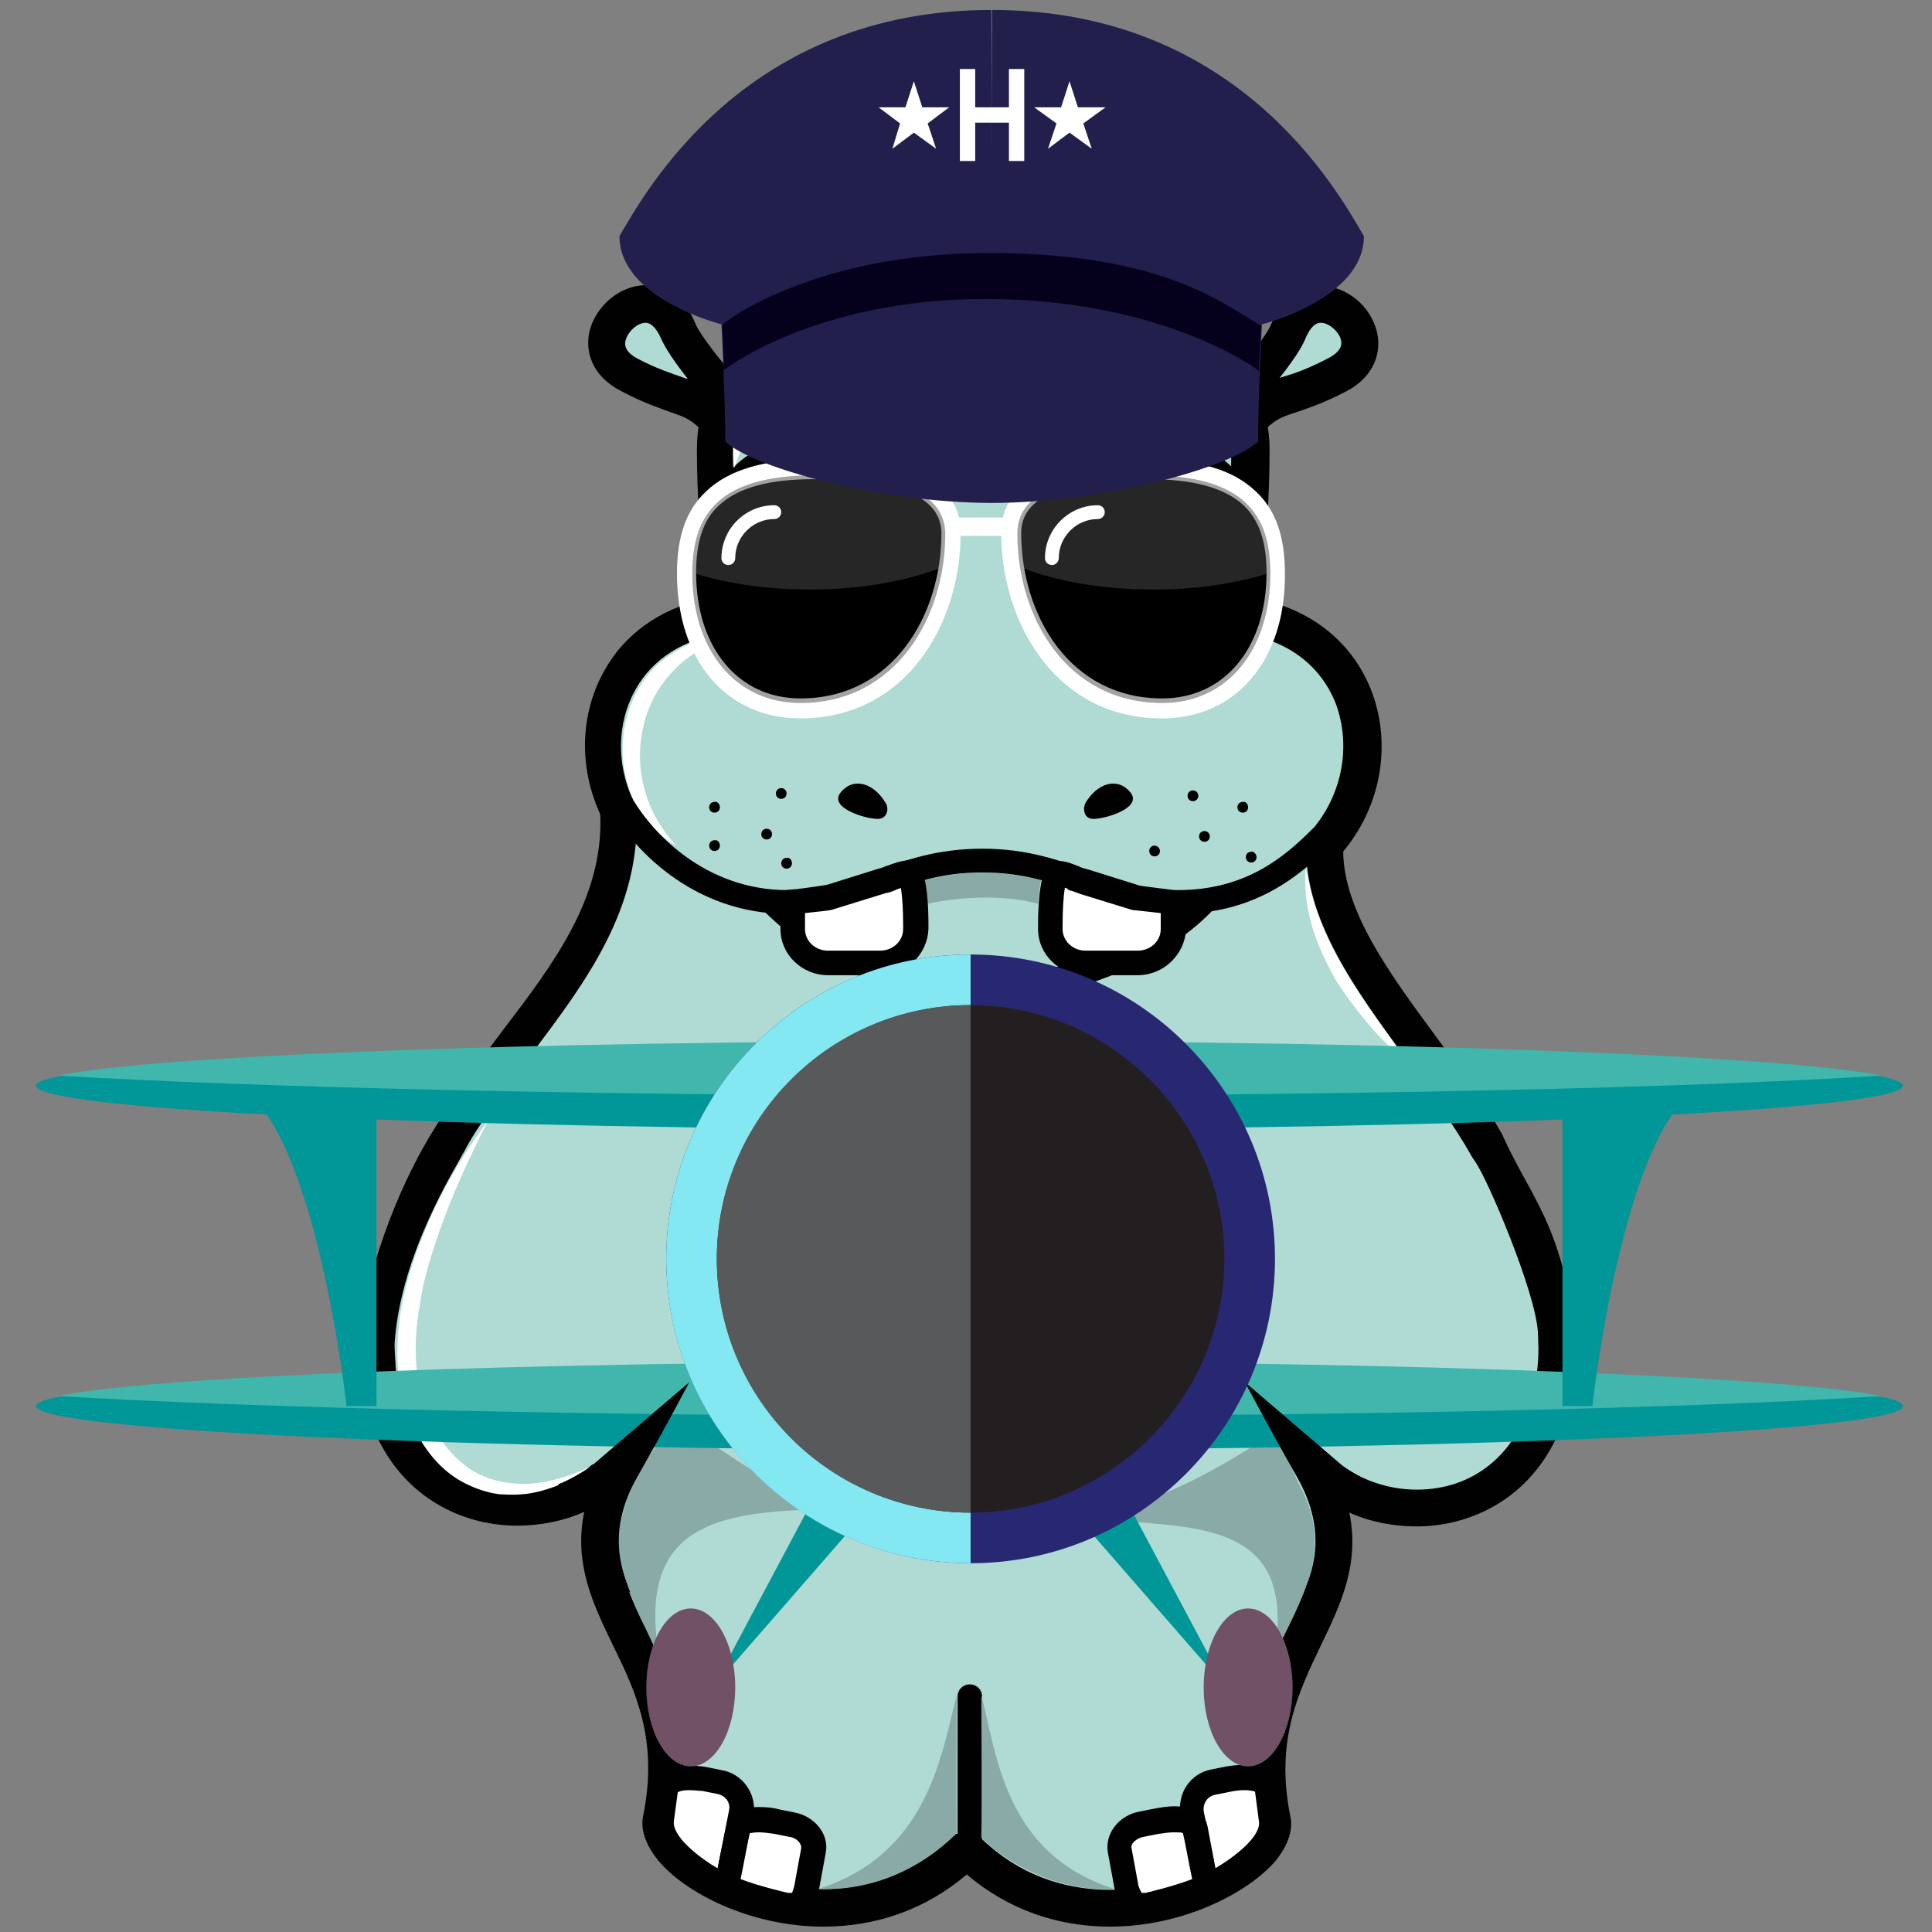 <?xml version="1.0" encoding="UTF-8" standalone="no"?>
<svg
   xmlns:dc="http://purl.org/dc/elements/1.1/"
   xmlns:cc="http://creativecommons.org/ns#"
   xmlns:rdf="http://www.w3.org/1999/02/22-rdf-syntax-ns#"
   xmlns:svg="http://www.w3.org/2000/svg"
   xmlns="http://www.w3.org/2000/svg"
   xmlns:sodipodi="http://sodipodi.sourceforge.net/DTD/sodipodi-0.dtd"
   xmlns:inkscape="http://www.inkscape.org/namespaces/inkscape"
   inkscape:version="1.0.1 (3bc2e813f5, 2020-09-07)"
   height="252"
   width="252"
   sodipodi:docname="copilote.svg"
   xml:space="preserve"
   viewBox="0 0 252 252"
   y="0px"
   x="0px"
   id="Calque_1"
   version="1.1"><rect x="0" y="0" width="252" height="252" fill="#808080" stroke="none"/><defs
   id="defs851" /><sodipodi:namedview
   inkscape:current-layer="g844"
   inkscape:window-maximized="1"
   inkscape:window-y="34"
   inkscape:window-x="1992"
   inkscape:cy="125.99925"
   inkscape:cx="97.748382"
   inkscape:zoom="1.9658827"
   showgrid="false"
   id="namedview849"
   inkscape:window-height="1018"
   inkscape:window-width="1848"
   inkscape:pageshadow="2"
   inkscape:pageopacity="0"
   guidetolerance="10"
   gridtolerance="10"
   objecttolerance="10"
   borderopacity="1"
   bordercolor="#666666"
   pagecolor="#ffffff"
   inkscape:document-rotation="0" />
<style
   id="style546"
   type="text/css">
	.st0{fill:#B0DBD5;}
	.st1{fill:#8AAAA8;}
	.st2{fill:#FFFFFF;}
	.st3{fill:#010101;}
	.st4{fill:#019698;}
	.st5{fill:#705165;}
	.st6{fill:#40B6AD;}
	.st7{fill:#262626;}
	.st8{fill:#A3A3A3;}
	.st9{fill:#221F4D;}
	.st10{fill:#05011D;}
	.st11{fill-rule:evenodd;clip-rule:evenodd;fill:#282772;}
	.st12{fill-rule:evenodd;clip-rule:evenodd;fill:#83E8F2;}
	.st13{fill-rule:evenodd;clip-rule:evenodd;fill:#231F20;}
	.st14{fill-rule:evenodd;clip-rule:evenodd;fill:#58595B;}
	.st15{fill-rule:evenodd;clip-rule:evenodd;fill:#FCD015;}
	.st16{fill-rule:evenodd;clip-rule:evenodd;fill:#FAE37B;}
	.st17{fill-rule:evenodd;clip-rule:evenodd;fill:#C9A816;}
</style>

<g
   id="g846"
   transform="translate(0,-4)">
	<g
   id="g692">
		<g
   id="g570">
			<path
   id="path568"
   d="m 173.4,113.3 c 8.3,-10.3 4.4,-26.9 -11.4,-29.1 -0.6,-2.2 1,-9.7 1,-21.5 0,-13.3 -14.3,-17.5 -21.9,-14.3 -4,1.7 -10.6,1.8 -10.6,1.8 -2.4,0.2 -11.2,-0.1 -15.3,-1.8 -7.6,-3.2 -21.9,1 -21.9,14.3 0,11.9 1.6,19.3 1,21.5 -13.8,1.9 -18.5,14.9 -13.8,25 0,0 0,0.2 0.2,0.5 1,17.3 -13.9,28.5 -22.1,43.2 -2.1,3.5 -8,15.9 -9.4,25.6 -0.1,0.7 0.1,3.7 0.1,3.9 0.1,1.5 0.4,3 0.8,4.5 4.6,16.4 22.8,17.2 31.4,7.8 -10.7,18.5 9.4,23.9 4.8,46.7 -1.3,6.7 23.1,19.8 39.4,4.3 h 0.7 c 16.4,15.6 40.8,2.4 39.4,-4.3 -4.6,-22.8 15.6,-28.2 4.8,-46.7 8.6,9.4 26.8,8.6 31.4,-7.8 0.8,-2.8 1.1,-5.8 0.9,-8.7 -1.5,-9.1 -5.6,-18.4 -8.9,-24.5 -7.5,-13.5 -21.9,-26.5 -21.4,-39.5 0.5,-0.6 0.8,-0.9 0.8,-0.9 z"
   class="st0" />
		</g>
		<path
   id="path572"
   d="m 139.5,201.9 c 15.6,1.5 29.9,-0.6 26.7,18.2 3.1,-7.1 8.2,-13.5 3.2,-22.6 -1.6,-3.4 -3,-6.9 -3,-6.9 0,0 -14.8,10.9 -26.9,11.3 z"
   class="st1" />
		<path
   id="path574"
   d="m 111.1,200.8 c -15.7,0.2 -28.4,0.6 -25.1,19.4 -0.2,-0.7 -4.3,-8 -5.1,-12.9 -0.6,-3.3 0.4,-7.3 2.2,-10.6 2.2,-3.9 3.5,-6.4 6,-6 4.6,0.8 11.4,8.9 22,10.1 z"
   class="st1" />
		<path
   id="path576"
   d="m 170.3,117.2 c 0.5,2.4 1.1,4.8 2,7 0.9,2.2 1.9,4.4 3.2,6.5 1.2,2.1 2.6,4.1 4,6.1 l 4.3,6 c -1.9,-1.6 -3.7,-3.3 -5.3,-5.2 -1.6,-1.9 -3.1,-3.9 -4.4,-6 -1.2,-2.2 -2.3,-4.5 -3,-6.9 -0.7,-2.5 -1,-5 -0.8,-7.5 z"
   class="st2" />
		<path
   id="path578"
   d="m 128.2,133.2 c 4.4,0 19.9,-3.3 27.4,-10 3.2,-2.2 6.2,-2.7 11.3,-5.1 5.1,-2.4 9.7,-7.4 10.5,-12.8 0.8,-5.3 -1.7,-16.8 -10.5,-19.9 -2.1,-0.9 -4.5,-2.3 -4.5,-2.3 0,0 1.6,-4.3 1.5,-6.7 -0.1,-2.4 -0.2,-17.6 -0.2,-17.6 0,0 -69.6,-1.1 -69.9,0 -0.3,1.1 -1,11.9 -1,11.9 l -0.3,6 c 0,0 1.2,4.8 2.5,7.2 -5.3,1.5 -10.1,2.7 -10.1,2.7 l -4.8,6 c 0,0 -0.8,3.4 -1.2,5.8 -0.4,2.4 0,6.2 0,7.8 0,1.6 5.3,6.3 5.1,7.3 -0.3,1.1 4.6,3.7 5.9,4.3 1.3,0.6 12.2,4 12.2,4 l 1.6,4.4 c 0,0 1.3,3.5 2.3,3.6 1,0.1 9.1,-0.4 9.1,-0.4 l 4.6,2.4 z"
   class="st0" />
		<path
   id="path580"
   d="m 144.8,255.3 c -7,0 -13.4,-2.3 -18.7,-6.8 -5.3,4.5 -11.7,6.8 -18.7,6.8 -9.5,0 -18.1,-4.4 -21.6,-8.7 -2,-2.5 -2.2,-4.5 -1.9,-5.8 2,-9.9 -1,-16.2 -4,-22.3 -2.5,-5.2 -5.1,-10.5 -3.7,-17.3 -2.7,1.2 -5.7,1.8 -8.8,1.8 -7.4,0 -16.5,-4.1 -19.7,-15.6 -0.4,-1.5 -0.7,-3.1 -0.9,-4.9 0,0 -0.1,-2.3 -0.1,-3.7 1.5,-10.8 5.9,-21.2 10.1,-27.8 2.6,-4.4 5.7,-8.5 8.7,-12.5 6.8,-8.9 13.2,-17.4 12.8,-28.2 0,-0.1 -0.1,-0.2 -0.1,-0.3 -2.7,-6 -2.5,-12.8 0.5,-18.3 2.7,-5 7.4,-8.3 13.3,-9.6 0,-1.1 -0.2,-2.6 -0.3,-4.1 -0.3,-3.8 -0.8,-8.9 -0.8,-15.4 0,-11.5 9.7,-17.7 18.8,-17.7 2.3,0 4.6,0.4 6.5,1.2 2.6,1.1 8.4,1.7 12.6,1.7 0.9,0 1.4,0 1.6,0 h 0.2 c 0.1,0 6.1,-0.1 9.7,-1.6 1.9,-0.8 4.1,-1.2 6.5,-1.2 9.1,0 18.8,6.2 18.8,17.7 0,6.5 -0.5,11.6 -0.8,15.4 -0.1,1.5 -0.3,3 -0.3,4.1 6.8,1.5 11.9,5.7 14.3,11.7 2.7,6.8 1.5,14.8 -3.3,20.8 -0.1,0.1 -0.2,0.2 -0.3,0.4 0.1,7.7 5.9,15.7 12.1,24.1 3,4.1 6.2,8.4 8.6,12.7 3.7,8.3 7.9,11.7 9.6,26.6 0.1,3 -0.2,6.1 -1,9 -3.2,11.5 -12.3,15.6 -19.7,15.6 0,0 0,0 0,0 -3.1,0 -6.1,-0.6 -8.8,-1.8 1.4,6.8 -1.2,12.1 -3.7,17.3 -2.9,6.1 -6,12.3 -4,22.3 0.3,1.3 0.1,3.3 -1.9,5.8 -3.6,4.2 -12.1,8.6 -21.6,8.6 z m -20.1,-12.1 h 2.7 l 0.7,0.7 c 5.8,5.5 12.2,6.6 16.7,6.6 7.9,0 15.1,-3.5 17.8,-6.9 0.8,-1 0.9,-1.6 0.9,-1.8 -2.3,-11.5 1.2,-18.8 4.4,-25.3 1.1,-2.2 2,-4.2 2.7,-6.2 5.9,-2.4 3.2,-16 3.9,-15.5 2.9,2.2 6.5,3.5 10.3,3.5 0,0 0,0 0,0 7.3,0 12.9,-4.5 15,-12 0.7,-2.5 1,-5.2 0.8,-7.9 0,0 0.2,4.8 0,-0.6 -0.3,-5.3 -6.6,-20.1 -8.2,-22.3 -0.2,-0.3 -0.4,-0.6 -0.4,-0.6 -2.4,-4.3 -5.6,-8.6 -8.6,-12.8 -6.6,-9 -13.4,-18.3 -13,-28 v -0.9 l 0.6,-0.7 c 0.3,-0.3 0.4,-0.5 0.4,-0.5 l 0.1,-0.2 c 3.7,-4.6 4.7,-10.8 2.7,-16.1 -2,-5 -6.4,-8.3 -12.5,-9.1 l -1.6,-0.2 -0.4,-1.5 c -0.4,-1.4 -0.2,-3.5 0.1,-7.2 0.3,-3.7 0.8,-8.7 0.8,-14.9 0,-9.5 -8.4,-12.9 -14,-12.9 -1.7,0 -3.3,0.3 -4.6,0.8 -4.2,1.8 -10.5,2 -11.4,2 -0.5,0 -1.1,0.1 -1.9,0.1 -3.6,0 -10.6,-0.4 -14.5,-2.1 -1.3,-0.5 -2.9,-0.8 -4.6,-0.8 -5.6,0 -14,3.4 -14,12.9 0,6.3 0.5,11.3 0.8,14.9 0.3,3.7 0.5,5.8 0.1,7.2 l -0.4,1.5 -1.6,0.2 c -5.3,0.7 -9.5,3.4 -11.7,7.5 -2.3,4.2 -2.4,9.5 -0.3,14.1 l 0.1,0.3 0.3,0.4 0.1,0.7 c 0.7,12.8 -6.6,22.5 -13.7,31.9 -3.1,4 -7.3,9.8 -8.7,12.6 -1.5,2.8 -8.2,13.4 -9.1,24.7 -0.1,1 0.1,2.9 0.1,3.4 0.1,1.5 0.4,2.8 0.7,4 2.1,7.5 7.7,12 15,12 3.8,0 6.9,-0.8 10,-3.2 0.6,-0.5 -2.5,13.6 4.6,16.2 0.6,1.6 1.4,3.4 2.3,5.2 3.1,6.5 6.7,13.8 4.4,25.3 0,0.2 0.1,0.8 0.9,1.8 2.7,3.3 9.9,6.9 17.8,6.9 4.4,0 10.9,-1.2 16.7,-6.6 z"
   class="st3" />
		<g
   id="g592">
			<g
   id="g586">
				<path
   id="path582"
   d="m 111.9,77.1 c -1.1,5.9 -6,9.9 -10.7,9 -4.8,-0.9 -7.7,-6.5 -6.6,-12.4 1.1,-5.9 6,-9.9 10.7,-9 4.8,1 7.7,6.5 6.6,12.4 z"
   class="st2" />
				<path
   id="path584"
   d="m 103.9,64.6 c 0.5,0 0.9,0 1.4,0.1 4.8,0.9 7.7,6.5 6.6,12.4 -1,5.3 -5.1,9.1 -9.4,9.1 -0.5,0 -0.9,0 -1.4,-0.1 -4.8,-0.9 -7.7,-6.5 -6.6,-12.4 1.1,-5.3 5.1,-9.1 9.4,-9.1 m 0,-3.2 v 0 c -5.9,0 -11.2,4.9 -12.5,11.7 -0.7,3.6 -0.2,7.2 1.4,10.2 1.7,3.2 4.5,5.3 7.7,6 0.7,0.1 1.3,0.2 2,0.2 5.9,0 11.2,-4.9 12.5,-11.7 1.5,-7.6 -2.6,-14.9 -9.1,-16.1 -0.6,-0.3 -1.3,-0.3 -2,-0.3 z"
   class="st3" />
			</g>
			<path
   id="path588"
   d="m 112,75.7 c -0.8,4.3 -4.3,7.2 -7.8,6.6 -3.5,-0.7 -5.6,-4.7 -4.8,-9 0.8,-4.3 4.3,-7.2 7.8,-6.6 3.5,0.7 5.7,4.7 4.8,9 z"
   class="st3" />
			<path
   id="path590"
   d="m 107.3,73.9 c -1.8,0 -3.2,-1.2 -3.2,-2.6 0,-1.4 1.5,-2.6 3.2,-2.6 1.8,0 3.2,1.2 3.2,2.6 0.1,1.4 -1.4,2.6 -3.2,2.6 z"
   class="st2" />
		</g>
		<g
   id="g604">
			<g
   id="g598">
				<path
   id="path594"
   d="m 144.5,77.1 c 1.1,5.9 6,9.9 10.7,9 4.8,-0.9 7.7,-6.5 6.6,-12.4 -1.1,-5.9 -6,-9.9 -10.7,-9 -4.8,1 -7.8,6.5 -6.6,12.4 z"
   class="st2" />
				<path
   id="path596"
   d="m 152.5,64.6 c 4.3,0 8.3,3.8 9.4,9.1 1.1,5.9 -1.8,11.4 -6.6,12.4 -0.5,0.1 -0.9,0.1 -1.4,0.1 -4.3,0 -8.3,-3.8 -9.4,-9.1 -1.1,-5.9 1.8,-11.4 6.6,-12.4 0.4,-0.1 0.9,-0.1 1.4,-0.1 m 0,-3.2 c -0.7,0 -1.3,0.1 -2,0.2 -6.5,1.3 -10.6,8.5 -9.1,16.1 1.3,6.8 6.6,11.7 12.5,11.7 0.7,0 1.3,-0.1 2,-0.2 3.3,-0.6 6,-2.8 7.7,-6 1.6,-3 2.1,-6.6 1.4,-10.2 -1.4,-6.7 -6.6,-11.6 -12.5,-11.6 z"
   class="st3" />
			</g>
			<path
   id="path600"
   d="m 144.3,75.7 c 0.8,4.3 4.3,7.2 7.8,6.6 3.5,-0.7 5.6,-4.7 4.8,-9 -0.8,-4.3 -4.3,-7.2 -7.8,-6.6 -3.4,0.7 -5.6,4.7 -4.8,9 z"
   class="st3" />
			<path
   id="path602"
   d="m 149,73.9 c 1.8,0 3.2,-1.2 3.2,-2.6 0,-1.4 -1.5,-2.6 -3.2,-2.6 -1.8,0 -3.2,1.2 -3.2,2.6 0,1.4 1.5,2.6 3.2,2.6 z"
   class="st2" />
		</g>
		<g
   id="g610">
			<path
   id="path606"
   d="m 94.9,55.8 c -2.3,-2.3 -5.8,-6.7 -6.5,-8.6 -3.7,-9 -14.4,1.6 -6.3,5.7 7.1,3.6 7.8,2 11.7,6 0.1,-1.4 1.1,-3.1 1.1,-3.1 z"
   class="st0" />
			<path
   id="path608"
   d="M 95.5,64.2 92,60.6 C 90.1,58.6 89.3,58.4 87.3,57.7 86,57.2 84,56.6 81,55 c -3.9,-2 -4.7,-5.3 -4.1,-7.8 0.8,-3.3 4,-6 7.3,-6 2.8,0 5.2,1.8 6.5,5 0.5,1.3 3.6,5.4 6,7.8 L 98,55.3 97,57 c -0.3,0.5 -0.8,1.6 -0.9,2.2 z M 84.2,46.1 c -1,0 -2.3,1.1 -2.6,2.3 -0.1,0.4 -0.3,1.4 1.6,2.4 2.7,1.4 4.4,1.9 5.8,2.4 0.2,0.1 0.5,0.2 0.7,0.2 -1.5,-1.9 -2.9,-3.9 -3.5,-5.3 -0.4,-0.9 -1.1,-2 -2,-2 z"
   class="st3" />
		</g>
		<g
   id="g616">
			<path
   id="path612"
   d="m 161.5,55.8 c 2.3,-2.3 5.8,-6.8 6.5,-8.6 3.7,-9 14.4,1.6 6.3,5.7 -7.1,3.6 -7.8,2 -11.8,6 -0.3,-1.5 -1,-3.1 -1,-3.1 z"
   class="st0" />
			<path
   id="path614"
   d="m 161.4,63.6 -1.1,-4.1 c -0.3,-1.3 -1,-2.7 -1,-2.7 l -0.7,-1.5 1.2,-1.2 c 2.4,-2.4 5.5,-6.5 6,-7.8 1.3,-3.2 3.7,-5 6.5,-5 3.3,0 6.5,2.6 7.3,6 0.6,2.5 -0.2,5.8 -4.1,7.8 -3.1,1.6 -5.1,2.2 -6.5,2.7 -1.9,0.6 -2.7,0.9 -4.6,2.8 z m 10.9,-17.5 c -1,0 -1.6,1.1 -2,2 -0.5,1.3 -1.9,3.3 -3.4,5.2 0.2,-0.1 0.4,-0.1 0.6,-0.2 1.4,-0.4 3.1,-1 5.8,-2.4 1.9,-1 1.7,-2 1.6,-2.4 -0.3,-1.1 -1.6,-2.2 -2.6,-2.2 z"
   class="st3" />
		</g>
		<path
   id="path618"
   d="m 141.6,108.7 c 1.5,-2.5 4.1,-3.4 5.8,-1.4 1.7,2 -2.9,3.4 -4.5,3.5 -1.6,0.2 -1.7,-1.4 -1.3,-2.1 z"
   class="st3" />
		<path
   id="path620"
   d="m 115.5,108.7 c -1.5,-2.5 -4.1,-3.4 -5.8,-1.4 -1.7,2 2.9,3.4 4.5,3.5 1.6,0.2 1.8,-1.4 1.3,-2.1 z"
   class="st3" />
		<g
   id="g626">
			<path
   id="path622"
   d="m 94.8,250.1 c -1.1,-0.3 -9.2,-4.6 -8.5,-8.8 l 0.5,-3.8 c 0.3,-1.9 3.3,-1.8 5.1,-1.4 l 2,0.4 c 1.9,0.3 3.1,2.1 2.8,4 z"
   class="st2" />
			<path
   id="path624"
   d="m 96,252.1 -1.7,-0.5 c -1,-0.3 -10.5,-5 -9.6,-10.6 l 0.5,-3.7 c 0.2,-0.9 0.9,-3 4.7,-3 0.9,0 1.8,0.1 2.3,0.2 l 2,0.4 c 2.7,0.5 4.5,3.1 4.1,5.8 z m -6.1,-14.6 c -1,0 -1.4,0.2 -1.5,0.3 l -0.5,3.7 c -0.3,2 3.3,4.8 5.7,6.2 l 1.5,-7.6 c 0.2,-1 -0.5,-1.9 -1.5,-2.1 l -2,-0.4 c -0.4,0 -1,-0.1 -1.7,-0.1 z"
   class="st3" />
		</g>
		<g
   id="g632">
			<path
   id="path628"
   d="m 105.2,250.2 c -0.3,1.5 -0.8,2.5 -2.7,2.2 0,0 -4.9,-1.1 -7.7,-2.4 0.1,-0.7 1.5,-7.5 1.5,-7.5 0.3,-1.5 3.2,-1.4 5,-1 l 2,0.4 c 1.8,0.3 3.1,1.9 2.8,3.4 z"
   class="st2" />
			<path
   id="path630"
   d="m 103.2,254.1 c -0.3,0 -0.6,0 -0.9,-0.1 -0.3,-0.1 -5.2,-1.1 -8.1,-2.5 L 93,251 l 0.2,-1.2 c 0.1,-0.7 1.5,-7.5 1.5,-7.5 0.2,-0.9 1,-2.6 4.3,-2.6 1,0 1.9,0.1 2.6,0.3 l 2,0.4 c 2.7,0.5 4.6,2.9 4.1,5.3 l -0.9,4.9 c -0.5,2.3 -1.7,3.5 -3.6,3.5 z m -6.6,-5 c 2.6,1 6.2,1.8 6.2,1.8 0.2,0 0.5,0 0.5,0 0,0 0.1,-0.2 0.3,-0.9 l 0.9,-4.9 c 0.1,-0.6 -0.6,-1.4 -1.5,-1.5 l -2,-0.4 c -0.7,-0.1 -1.4,-0.2 -2,-0.2 -0.7,0 -1,0.1 -1.2,0.1 -0.2,0.8 -0.8,4.1 -1.2,6 z"
   class="st3" />
		</g>
		<g
   id="g638">
			<path
   id="path634"
   d="m 157.4,250.1 c 1.1,-0.3 9.2,-4.6 8.5,-8.8 l -0.5,-3.8 c -0.3,-1.9 -3.3,-1.8 -5.1,-1.4 l -2,0.4 c -1.9,0.3 -3.1,2.1 -2.8,4 z"
   class="st2" />
			<path
   id="path636"
   d="M 156.2,252.1 154,240.7 c -0.5,-2.8 1.3,-5.4 4,-5.9 l 2,-0.4 c 0.6,-0.1 1.4,-0.2 2.3,-0.2 3.7,0 4.5,2.1 4.7,2.9 l 0.5,3.8 c 0.9,5.5 -8.6,10.2 -9.6,10.5 z m 6.1,-14.6 c -0.7,0 -1.3,0.1 -1.8,0.2 l -2,0.4 c -1,0.2 -1.6,1.1 -1.5,2.1 l 1.5,7.5 c 2.4,-1.4 6.1,-4.2 5.7,-6.2 l -0.5,-3.8 c 0,0 -0.4,-0.2 -1.4,-0.2 z"
   class="st3" />
		</g>
		<g
   id="g644">
			<path
   id="path640"
   d="m 147,250.2 c 0.3,1.5 0.8,2.5 2.7,2.2 0,0 4.9,-1.1 7.7,-2.4 -0.1,-0.7 -1.5,-7.5 -1.5,-7.5 -0.3,-1.5 -3.2,-1.4 -5,-1 l -2,0.4 c -1.8,0.3 -3.1,1.9 -2.8,3.4 z"
   class="st2" />
			<path
   id="path642"
   d="m 149,254.1 v 0 c -1.9,0 -3.2,-1.2 -3.6,-3.6 l -0.9,-4.9 c -0.4,-2.4 1.4,-4.8 4.1,-5.3 l 2,-0.4 c 0.6,-0.1 1.6,-0.3 2.6,-0.3 3.3,0 4.1,1.6 4.3,2.6 v 0 c 0,0 1.3,6.8 1.4,7.5 l 0.2,1.2 -1.1,0.5 c -2.9,1.3 -7.8,2.4 -8,2.5 -0.3,0.2 -0.7,0.2 -1,0.2 z m -0.1,-3.2 c 0,0 0.1,0 0.1,0 v 0 c 0.1,0 0.2,0 0.4,0 v 0 c 0,0 3.5,-0.8 6.1,-1.8 -0.4,-1.9 -1,-5.2 -1.2,-6 -0.2,-0.1 -0.5,-0.1 -1.2,-0.1 -0.6,0 -1.3,0.1 -2,0.2 l -2,0.4 c -0.9,0.2 -1.7,0.9 -1.5,1.5 l 0.9,4.9 c 0.2,0.6 0.4,0.8 0.4,0.9 0,0 0,0 0,0 z"
   class="st3" />
		</g>
		<path
   id="path646"
   d="m 126.5,247.2 c -0.9,0 -1.6,-0.7 -1.6,-1.6 v -20.3 c 0,-0.9 0.7,-1.6 1.6,-1.6 0.9,0 1.6,0.7 1.6,1.6 v 20.3 c 0,0.9 -0.8,1.6 -1.6,1.6 z"
   class="st3" />
		<path
   id="path648"
   d="m 100.7,112.8 c 0,0.4 -0.3,0.7 -0.7,0.7 -0.4,0 -0.7,-0.3 -0.7,-0.7 0,-0.4 0.3,-0.7 0.7,-0.7 0.4,0 0.7,0.3 0.7,0.7 z"
   class="st3" />
		<path
   id="path650"
   d="m 93.9,109.3 c 0,0.4 -0.3,0.7 -0.7,0.7 -0.4,0 -0.7,-0.3 -0.7,-0.7 0,-0.4 0.3,-0.7 0.7,-0.7 0.4,-0.1 0.7,0.3 0.7,0.7 z"
   class="st3" />
		<path
   id="path652"
   d="m 93.9,114.3 c 0,0.4 -0.3,0.7 -0.7,0.7 -0.4,0 -0.7,-0.3 -0.7,-0.7 0,-0.4 0.3,-0.7 0.7,-0.7 0.4,-0.1 0.7,0.3 0.7,0.7 z"
   class="st3" />
		<path
   id="path654"
   d="m 102.6,107.5 c 0,0.4 -0.3,0.7 -0.7,0.7 -0.4,0 -0.7,-0.3 -0.7,-0.7 0,-0.4 0.3,-0.7 0.7,-0.7 0.4,0 0.7,0.3 0.7,0.7 z"
   class="st3" />
		<path
   id="path656"
   d="m 103.3,116.6 c 0,0.4 -0.3,0.7 -0.7,0.7 -0.4,0 -0.7,-0.3 -0.7,-0.7 0,-0.4 0.3,-0.7 0.7,-0.7 0.4,-0.1 0.7,0.3 0.7,0.7 z"
   class="st3" />
		<path
   id="path658"
   d="m 151.3,115 c 0,0.4 -0.3,0.7 -0.7,0.7 -0.4,0 -0.7,-0.3 -0.7,-0.7 0,-0.4 0.3,-0.7 0.7,-0.7 0.3,0 0.7,0.3 0.7,0.7 z"
   class="st3" />
		<path
   id="path660"
   d="m 156.3,107.8 c 0,0.4 -0.3,0.7 -0.7,0.7 -0.4,0 -0.7,-0.3 -0.7,-0.7 0,-0.4 0.3,-0.7 0.7,-0.7 0.4,0 0.7,0.3 0.7,0.7 z"
   class="st3" />
		<path
   id="path662"
   d="m 157.8,113.1 c 0,0.4 -0.3,0.7 -0.7,0.7 -0.4,0 -0.7,-0.3 -0.7,-0.7 0,-0.4 0.3,-0.7 0.7,-0.7 0.4,0 0.7,0.3 0.7,0.7 z"
   class="st3" />
		<path
   id="path664"
   d="m 162.8,109.3 c 0,0.4 -0.3,0.7 -0.7,0.7 -0.4,0 -0.7,-0.3 -0.7,-0.7 0,-0.4 0.3,-0.7 0.7,-0.7 0.4,-0.1 0.7,0.3 0.7,0.7 z"
   class="st3" />
		<path
   id="path666"
   d="m 163.9,115.8 c 0,0.4 -0.3,0.7 -0.7,0.7 -0.4,0 -0.7,-0.3 -0.7,-0.7 0,-0.4 0.3,-0.7 0.7,-0.7 0.3,-0.1 0.7,0.3 0.7,0.7 z"
   class="st3" />
		<path
   id="path668"
   d="m 63.7,150.1 c -2.6,5.1 -5,10.3 -6.8,15.7 -0.9,2.7 -1.7,5.4 -2.1,8.1 -0.5,2.7 -0.7,5.5 -0.5,8.2 0.2,2.7 0.9,5.4 2.1,7.8 1.2,2.4 3,4.5 5.2,5.9 2.3,1.4 5,1.9 7.8,1.7 2.8,-0.2 5.5,-1.2 8.1,-2.4 -2.3,1.7 -5,3 -7.9,3.6 -1.5,0.3 -3,0.3 -4.5,0.2 -1.5,-0.2 -3,-0.7 -4.4,-1.4 -2.8,-1.4 -4.9,-3.8 -6.3,-6.5 -1.4,-2.7 -2.2,-5.6 -2.5,-8.7 -0.4,-6 1.1,-11.8 3.3,-17.2 2.1,-5.4 5.1,-10.4 8.5,-15 z"
   class="st2" />
		<path
   id="path670"
   d="m 95.5,86.7 c -1.4,0.5 -2.8,1.1 -4,1.9 -1.3,0.8 -2.4,1.6 -3.4,2.6 -2,2 -3.4,4.4 -4.1,7.2 -0.7,2.7 -0.7,5.6 0,8.3 0.7,2.8 2.1,5.3 4.2,7.6 -2.7,-1.5 -4.8,-4 -6,-7 -1.1,-3 -1.3,-6.4 -0.5,-9.5 0.4,-1.6 1,-3.1 1.9,-4.5 0.9,-1.4 2,-2.6 3.3,-3.5 1.3,-1 2.7,-1.7 4.1,-2.3 1.5,-0.5 3,-0.8 4.5,-0.8 z"
   class="st2" />
		<path
   id="path672"
   d="m 114.9,50.8 c -1.1,-0.1 -2.3,0 -3.4,0.1 -1.1,0.2 -2.2,0.4 -3.2,0.7 -2.1,0.6 -4.1,1.4 -5.7,2.7 -1.7,1.3 -3.2,2.7 -4.2,4.6 -1.1,1.8 -1.8,3.9 -2.6,6.1 -0.4,-2.3 -0.2,-4.7 0.7,-7 0.5,-1.1 1.1,-2.2 1.9,-3.2 0.8,-1 1.8,-1.7 2.7,-2.4 0.5,-0.3 1,-0.7 1.6,-1 0.6,-0.3 1.1,-0.5 1.7,-0.7 1.2,-0.4 2.3,-0.6 3.5,-0.8 1.2,-0.1 2.4,-0.1 3.5,0 1.2,0.1 2.4,0.4 3.5,0.9 z"
   class="st2" />
		<path
   id="path674"
   d="m 124.8,225.1 c -2,7.5 -3.6,20.7 -18.1,25.3 8.5,0.3 14.6,-3.8 18.1,-7.3 -0.1,-3.4 0,-18 0,-18 z"
   class="st1" />
		<path
   id="path676"
   d="m 128,225.1 c 2,7.5 2.9,20.7 17.4,25.3 -7.2,0.4 -13.9,-3.2 -17.4,-6.7 0.1,-3.4 0,-18.6 0,-18.6 z"
   class="st1" />
		<path
   id="path678"
   d="m 120.9,121.9 c 5,-1.1 10.8,-1.1 14.5,0 0.1,-1 0.1,-1.9 0.4,-3.1 -4.9,-1.3 -10,-1.3 -15.3,0 0.3,1.2 0.3,2 0.4,3.1 z"
   class="st1" />
		<path
   id="path680"
   d="m 153.6,123.2 c -5.1,0 -8.9,-1.4 -12.6,-2.7 -3.9,-1.4 -7.5,-2.7 -12.8,-2.7 h -0.1 c -5.3,0 -8.9,1.3 -12.8,2.7 -3.7,1.3 -7.5,2.7 -12.6,2.7 -12.1,0 -20.5,-8.3 -24.1,-15.4 l 2.9,-1.4 c 3.1,6.3 10.6,13.7 21.2,13.7 4.5,0 7.9,-1.2 11.5,-2.5 3.9,-1.4 8,-2.9 13.9,-2.9 h 0.1 c 5.8,0 9.9,1.5 13.9,2.9 3.6,1.3 6.9,2.5 11.5,2.5 8.6,0 13.7,-4 17.8,-8.2 l 2.3,2.2 c -4.5,4.5 -10.3,9.1 -20.1,9.1 z"
   class="st3" />
		<path
   id="path682"
   d="m 128,134.5 c -7.8,0 -18.7,-2.1 -28.5,-11.8 l 2.3,-2.3 c 9.3,9.2 19.8,11 26.9,10.9 11.9,-0.2 22.3,-5.6 27.2,-10.9 l 2.4,2.2 c -5.4,5.8 -16.6,11.7 -29.5,11.9 -0.3,0 -0.5,0 -0.8,0 z"
   class="st3" />
		<path
   id="path684"
   d="m 119.4,125.2 c 0,2.4 -2,4.4 -4.6,4.4 H 108 c -2.5,0 -4.6,-2 -4.6,-4.4 v -0.6 c 0,-0.6 -0.1,-2.4 0.1,-3 0.7,0 3,-0.4 4.6,-0.6 l 6.8,-2.1 c 1.5,-0.5 2.3,-1 3.5,-1.1 0.8,1.1 0.9,5.5 0.9,6.7 v 0.7 z"
   class="st2" />
		<path
   id="path686"
   d="M 114.8,131.2 H 108 c -3.4,0 -6.2,-2.7 -6.2,-6 v -0.6 c 0,-0.1 0,-0.3 0,-0.5 0,-1.3 0,-2.4 0.3,-3.1 l 0.4,-0.9 1,-0.1 c 0.5,0 2.4,-0.3 3.8,-0.5 l 0.6,-0.1 6.7,-2.1 c 0.5,-0.1 0.8,-0.3 1.2,-0.4 0.8,-0.3 1.6,-0.6 2.7,-0.7 h 0.9 l 0.5,0.7 c 1.1,1.5 1.2,5.8 1.2,7.6 v 0.6 c -0.1,3.4 -2.9,6.1 -6.3,6.1 z m -9.8,-8.1 c 0,0.4 0,0.7 0,0.9 0,0.2 0,0.4 0,0.6 v 0.6 c 0,1.5 1.3,2.8 3,2.8 h 6.8 c 1.6,0 3,-1.2 3,-2.8 v -0.6 c 0,-1.8 -0.1,-3.7 -0.3,-4.8 -0.1,0.1 -0.3,0.1 -0.5,0.2 -0.4,0.2 -0.9,0.4 -1.5,0.5 l -7.1,2.2 -0.7,0.1 c -0.9,0.1 -1.9,0.2 -2.7,0.3 z"
   class="st3" />
		<path
   id="path688"
   d="m 137,125.2 c 0,2.4 2,4.4 4.6,4.4 h 6.8 c 2.5,0 4.6,-2 4.6,-4.4 v -0.6 c 0,-0.6 0.1,-2.4 -0.1,-3 -0.7,0 -3,-0.4 -4.6,-0.6 l -6.8,-2.1 c -1.5,-0.5 -2.3,-1 -3.5,-1.1 -0.8,1.1 -0.9,5.5 -0.9,6.7 v 0.7 z"
   class="st2" />
		<path
   id="path690"
   d="m 148.4,131.2 h -6.8 c -3.4,0 -6.2,-2.7 -6.2,-6 v -0.6 c 0,-1.8 0.1,-6.1 1.2,-7.6 l 0.5,-0.7 h 0.9 c 1.1,0 1.9,0.4 2.7,0.7 0.4,0.2 0.8,0.3 1.2,0.4 l 6.7,2.1 0.6,0.1 c 1.4,0.2 3.3,0.4 3.8,0.5 l 1,0.1 0.4,0.9 c 0.3,0.7 0.3,1.8 0.3,3.1 0,0.2 0,0.3 0,0.5 v 0.6 c -0.2,3.2 -2.9,5.9 -6.3,5.9 z m -9.5,-11.4 c -0.2,1.1 -0.3,3 -0.3,4.8 v 0.6 c 0,1.5 1.3,2.8 3,2.8 h 6.8 c 1.6,0 3,-1.2 3,-2.8 v -0.6 c 0,-0.1 0,-0.3 0,-0.6 0,-0.2 0,-0.6 0,-0.9 -0.8,-0.1 -1.8,-0.2 -2.7,-0.3 l -1,-0.1 -6.8,-2.1 c -0.6,-0.2 -1,-0.4 -1.5,-0.5 -0.2,-0.2 -0.3,-0.3 -0.5,-0.3 z"
   class="st3" />
	</g>
	<g
   id="g726">
		<g
   id="g706">
			<g
   id="g698">
				<polygon
   id="polygon694"
   points="93,224.1 111.8,188.8 120,193.1 "
   class="st4" />
				<ellipse
   id="ellipse696"
   ry="10.3"
   rx="5.8"
   cy="224.1"
   cx="90.1"
   class="st5" />
			</g>
			<g
   id="g704">
				<polygon
   id="polygon700"
   points="159.9,224.1 141.1,188.8 132.9,193.1 "
   class="st4" />
				<ellipse
   id="ellipse702"
   ry="10.3"
   rx="5.8"
   cy="224.1"
   cx="162.8"
   class="st5" />
			</g>
		</g>
		<g
   id="g712">
			<path
   id="path708"
   d="m 248.2,187.4 c 0,3.2 -54.5,5.7 -121.8,5.7 -67.3,0 -121.7,-2.6 -121.7,-5.7 0,-0.4 1,-0.8 2.9,-1.2 12.1,-2.6 60.7,-4.5 118.9,-4.5 58.2,0 106.8,1.9 118.9,4.5 1.8,0.3 2.8,0.8 2.8,1.2 z"
   class="st4" />
			<path
   id="path710"
   d="m 245.4,186.1 c -25.1,1.6 -69,2.6 -118.9,2.6 -49.9,0 -93.8,-1.1 -118.9,-2.6 12.1,-2.6 60.7,-4.5 118.9,-4.5 58.2,0 106.8,2 118.9,4.5 z"
   class="st6" />
		</g>
		<g
   id="g718">
			<path
   id="path714"
   d="m 248.2,145.6 c 0,3.2 -54.5,5.7 -121.8,5.7 -67.3,0 -121.7,-2.5 -121.7,-5.7 0,-0.4 1,-0.8 2.9,-1.2 12.1,-2.6 60.7,-4.5 118.9,-4.5 58.2,0 106.8,1.9 118.9,4.5 1.8,0.4 2.8,0.8 2.8,1.2 z"
   class="st4" />
			<path
   id="path716"
   d="m 245.4,144.3 c -25.1,1.6 -69,2.6 -118.9,2.6 -49.9,0 -93.8,-1.1 -118.9,-2.6 12.1,-2.6 60.7,-4.5 118.9,-4.5 58.2,0 106.8,2 118.9,4.5 z"
   class="st6" />
		</g>
		<g
   id="g724">
			<path
   id="path720"
   d="m 34,148.3 c 8,10 11.2,39.1 11.2,39.1 h 3.9 v -39.1 z"
   class="st4" />
			<path
   id="path722"
   d="m 218.9,148.3 c -8,10 -11.2,39.1 -11.2,39.1 h -3.9 v -39.1 z"
   class="st4" />
		</g>
	</g>
	<path
   id="path728"
   d="m 82.2,211.7 c -0.7,-2.1 -3.4,-7.4 0.9,-15 4.3,-7.6 6.8,-12.4 6.8,-12.4 0,0 -11.7,10 -12.5,10.7 -0.8,0.7 -3.4,2.2 -4.6,2.6 0.2,0.9 4.2,0.6 4.2,0.6 0,0 -0.7,8.3 -0.1,10.3 0.6,2 5.3,3.2 5.3,3.2 z"
   class="st3" />
	<path
   id="path730"
   d="m 170.1,211.7 c 0.7,-2.1 3.4,-7.4 -0.9,-15 -4.3,-7.6 -6.8,-12.4 -6.8,-12.4 0,0 11.7,10 12.5,10.7 0.8,0.7 3.4,2.2 4.6,2.6 -0.2,0.9 -4.2,0.6 -4.2,0.6 0,0 0.7,8.3 0.1,10.3 -0.6,2 -5.3,3.2 -5.3,3.2 z"
   class="st3" />
	<g
   id="g738">
		<polygon
   id="polygon732"
   points="120.6,26.5 117.7,28.5 118.8,31.9 115.9,29.8 113.1,31.9 114.2,28.5 111.3,26.5 114.8,26.5 115.9,23.1 117,26.5 "
   class="st2" />
		<polygon
   id="polygon734"
   points="140.9,26.5 138,28.5 139.1,31.9 136.3,29.8 133.4,31.9 134.5,28.5 131.7,26.5 135.2,26.5 136.3,23.1 137.4,26.5 "
   class="st2" />
		<polygon
   id="polygon736"
   points="130.4,33.5 130.4,21.5 128.3,21.5 128.3,26.5 124,26.5 124,21.5 122,21.5 122,33.5 124,33.5 124,28.5 128.3,28.5 128.3,33.5 "
   class="st2" />
	</g>
	<g
   id="g808">
		<g
   id="g744">
			<path
   id="path740"
   d="m 104.4,96.9 c -9.2,0 -15.3,-7.3 -15.3,-18.1 0,-4.5 1.2,-7.8 3.6,-10.1 2.8,-2.6 7.2,-3.9 13.6,-3.9 12.3,0 18.3,2.9 18.3,8.7 -0.1,11.6 -7,23.4 -20.2,23.4 z M 106.2,66 c -6,0 -10.2,1.2 -12.7,3.6 -2.2,2.1 -3.2,5 -3.2,9.2 0,10.1 5.7,16.9 14.1,16.9 12.4,0 18.9,-11.1 18.9,-22.1 -0.1,-5.2 -5.7,-7.6 -17.1,-7.6 z"
   class="st2" />
			<path
   id="path742"
   d="m 104.4,97.7 c -9.7,0 -16.1,-7.6 -16.1,-18.9 0,-4.8 1.2,-8.3 3.8,-10.7 2.9,-2.8 7.6,-4.2 14.1,-4.2 12.9,0 19.1,3.1 19.1,9.6 0,12 -7.2,24.2 -20.9,24.2 z m 1.8,-30.9 c -5.8,0 -9.8,1.1 -12.1,3.4 -2,1.9 -2.9,4.6 -2.9,8.6 0,9.6 5.3,16 13.2,16 11.8,0 18,-10.7 18,-21.3 0,-4.5 -5.3,-6.7 -16.2,-6.7 z"
   class="st2" />
		</g>
		<g
   id="g750">
			<path
   id="path746"
   d="m 151.6,96.9 c 9.2,0 15.3,-7.3 15.3,-18.1 0,-4.5 -1.2,-7.8 -3.6,-10.1 -2.8,-2.6 -7.2,-3.9 -13.6,-3.9 -12.3,0 -18.3,2.9 -18.3,8.7 0.1,11.6 7,23.4 20.2,23.4 z M 149.8,66 c 6,0 10.2,1.2 12.7,3.6 2.2,2.1 3.2,5 3.2,9.2 0,10.1 -5.7,16.9 -14.1,16.9 -12.4,0 -18.9,-11.1 -18.9,-22.1 0,-5.2 5.6,-7.6 17.1,-7.6 z"
   class="st2" />
			<path
   id="path748"
   d="m 151.6,97.7 c -6.4,0 -11.8,-2.6 -15.7,-7.7 -3.4,-4.4 -5.3,-10.4 -5.3,-16.5 0,-6.5 6.3,-9.6 19.1,-9.6 6.6,0 11.2,1.4 14.1,4.2 2.6,2.4 3.8,5.9 3.8,10.7 0.1,11.3 -6.4,18.9 -16,18.9 z m -1.8,-30.9 c -10.9,0 -16.2,2.2 -16.2,6.7 0,10.6 6.2,21.3 18,21.3 7.9,0 13.2,-6.4 13.2,-16 0,-4 -0.9,-6.7 -2.9,-8.6 -2.4,-2.3 -6.4,-3.4 -12.1,-3.4 z"
   class="st2" />
		</g>
		<g
   id="g756">
			<rect
   id="rect752"
   height="1.7"
   width="30.1"
   class="st2"
   y="65.2"
   x="112.9" />
			<path
   id="path754"
   d="m 143.7,67.5 h -31.4 v -3.1 h 31.4 z m -30.1,-1.3 h 28.7 v -0.4 h -28.7 z"
   class="st2" />
		</g>
		<g
   id="g760">
			<path
   id="path758"
   d="m 123.8,73.5 c 0,10.9 -6.4,22.7 -19.5,22.7 -9.1,0 -14.7,-7.5 -14.7,-17.5 0,-7.8 3.5,-13.4 16.5,-13.4 12.6,0.1 17.7,3 17.7,8.2 z" />
		</g>
		<g
   id="g764">
			<path
   id="path762"
   d="m 106.2,65.4 c -12.9,0 -16.4,5.4 -16.5,13.1 4.4,1.5 9.9,2.4 15.9,2.4 6.9,0 13.3,-1.2 18,-3.2 0.2,-1.4 0.3,-2.8 0.3,-4.2 -0.1,-5.2 -5.2,-8.1 -17.7,-8.1 z"
   class="st7" />
		</g>
		<g
   id="g770">
			<g
   id="g768">
				<path
   id="path766"
   d="m 104.4,96.1 c -8.7,0 -14.6,-7 -14.6,-17.4 0,-4.4 1.1,-7.4 3.3,-9.6 2.6,-2.5 6.9,-3.7 13.1,-3.7 11.8,0 17.6,2.6 17.6,8 -0.1,11.3 -6.7,22.7 -19.4,22.7 z m 1.8,-29.6 c -5.9,0 -9.9,1.1 -12.4,3.4 -2.1,1.9 -3,4.8 -3,8.8 0,9.8 5.5,16.4 13.6,16.4 12.1,0 18.4,-10.9 18.4,-21.6 -0.1,-4.7 -5.5,-7 -16.6,-7 z"
   class="st8" />
			</g>
		</g>
		<g
   id="g774">
			<path
   id="path772"
   d="m 104.4,96.9 c -9.2,0 -15.3,-7.3 -15.3,-18.1 0,-4.5 1.2,-7.8 3.6,-10.1 2.8,-2.6 7.2,-3.9 13.6,-3.9 12.3,0 18.3,2.9 18.3,8.7 -0.1,11.6 -7,23.4 -20.2,23.4 z M 106.2,66 c -6,0 -10.2,1.2 -12.7,3.6 -2.2,2.1 -3.2,5 -3.2,9.2 0,10.1 5.7,16.9 14.1,16.9 12.4,0 18.9,-11.1 18.9,-22.1 -0.1,-5.2 -5.7,-7.6 -17.1,-7.6 z"
   class="st2" />
		</g>
		<g
   id="g778">
			<path
   id="path776"
   d="m 132.1,73.5 c 0,10.9 6.4,22.7 19.5,22.7 9.1,0 14.7,-7.5 14.7,-17.5 0,-7.8 -3.5,-13.4 -16.5,-13.4 -12.5,0.1 -17.7,3 -17.7,8.2 z" />
		</g>
		<g
   id="g782">
			<path
   id="path780"
   d="m 149.8,65.4 c 12.9,0 16.4,5.4 16.5,13.1 -4.4,1.5 -9.9,2.4 -15.9,2.4 -6.9,0 -13.3,-1.2 -18,-3.2 -0.2,-1.4 -0.3,-2.8 -0.3,-4.2 0,-5.2 5.2,-8.1 17.7,-8.1 z"
   class="st7" />
		</g>
		<g
   id="g788">
			<g
   id="g786">
				<path
   id="path784"
   d="m 151.6,96.1 c -12.7,0 -19.4,-11.4 -19.4,-22.6 0,-5.4 5.7,-8 17.6,-8 6.1,0 10.4,1.2 13.1,3.7 2.3,2.2 3.3,5.2 3.3,9.6 0,10.4 -5.9,17.3 -14.6,17.3 z m -1.8,-29.6 c -11.1,0 -16.6,2.3 -16.6,7 0,10.7 6.3,21.6 18.4,21.6 8.1,0 13.6,-6.6 13.6,-16.4 0,-4.1 -1,-6.9 -3,-8.8 -2.5,-2.3 -6.6,-3.4 -12.4,-3.4 z"
   class="st8" />
			</g>
		</g>
		<g
   id="g792">
			<path
   id="path790"
   d="m 151.6,96.9 c 9.2,0 15.3,-7.3 15.3,-18.1 0,-4.5 -1.2,-7.8 -3.6,-10.1 -2.8,-2.6 -7.2,-3.9 -13.6,-3.9 -12.3,0 -18.3,2.9 -18.3,8.7 0.1,11.6 7,23.4 20.2,23.4 z M 149.8,66 c 6,0 10.2,1.2 12.7,3.6 2.2,2.1 3.2,5 3.2,9.2 0,10.1 -5.7,16.9 -14.1,16.9 -12.4,0 -18.9,-11.1 -18.9,-22.1 0,-5.2 5.6,-7.6 17.1,-7.6 z"
   class="st2" />
		</g>
		<g
   id="g798">
			<path
   id="path794"
   d="m 131.8,72.7 c 0,0.3 -0.2,0.5 -0.5,0.5 h -6.8 c -0.3,0 -0.5,-0.2 -0.5,-0.5 v 0 c 0,-0.3 0.2,-0.5 0.5,-0.5 h 6.8 c 0.3,0 0.5,0.3 0.5,0.5 z"
   class="st2" />
			<path
   id="path796"
   d="m 131.4,73.9 h -6.8 c -0.6,0 -1.1,-0.5 -1.1,-1.2 0,-0.7 0.5,-1.2 1.1,-1.2 h 6.8 c 0.6,0 1.1,0.5 1.1,1.2 0,0.7 -0.5,1.2 -1.1,1.2 z"
   class="st2" />
		</g>
		<g
   id="g802">
			<path
   id="path800"
   d="m 95,77.7 c -0.5,0 -0.9,-0.4 -0.9,-0.9 0,-3.8 3.1,-6.9 6.9,-6.9 0.5,0 0.9,0.4 0.9,0.9 0,0.5 -0.4,0.9 -0.9,0.9 -2.8,0 -5.1,2.3 -5.1,5.1 0,0.5 -0.4,0.9 -0.9,0.9 z"
   class="st2" />
		</g>
		<g
   id="g806">
			<path
   id="path804"
   d="m 137.2,77.7 c -0.5,0 -0.9,-0.4 -0.9,-0.9 0,-3.8 3.1,-6.9 6.9,-6.9 0.5,0 0.9,0.4 0.9,0.9 0,0.5 -0.4,0.9 -0.9,0.9 -2.8,0 -5.1,2.3 -5.1,5.1 0,0.5 -0.4,0.9 -0.9,0.9 z"
   class="st2" />
		</g>
	</g>
	<g
   id="g826">
		<g
   id="g816">
			<path
   id="path810"
   d="m 129.3,69.6 c 14.3,0 31,-4.5 34.8,-8 0,-5.8 0.5,-15.3 0.5,-15.3 0,0 13.3,-3.3 13.3,-11.5 -3.5,-6 -16.5,-29.5 -48.5,-29.5 -0.1,31.3 -0.3,58.8 -0.1,64.3 z"
   class="st9" />
			<path
   id="path812"
   d="m 129.4,69.6 c -14.3,0 -31,-4.5 -34.8,-8 0,-5.8 -0.5,-15.3 -0.5,-15.3 0,0 -13.3,-3.3 -13.3,-11.5 3.5,-6 16.5,-29.5 48.5,-29.5 0.1,31.3 0.4,58.8 0.1,64.3 z"
   class="st9" />
			<path
   id="path814"
   d="M 94.2,46.4 C 94.5,45.9 106.3,37 129,37 c 22.7,0 30.5,6.6 35.5,9.5 0,0 -0.2,3 -0.3,5.9 -0.6,-0.6 -13.1,-9.4 -35.6,-9.4 -22.5,0 -34.2,9.3 -34.2,9.3 0,-2.3 -0.1,-4.2 -0.2,-5.9 z"
   class="st10" />
		</g>
		<g
   id="g824">
			<polygon
   id="polygon818"
   points="119.2,21.3 116.4,23.4 117.4,20.1 114.6,18 118.1,18 119.2,14.6 120.3,18 123.8,18 121,20.1 122.1,23.4 "
   class="st2" />
			<polygon
   id="polygon820"
   points="139.5,21.3 136.7,23.4 137.8,20.1 134.9,18 138.4,18 139.5,14.6 140.6,18 144.2,18 141.3,20.1 142.4,23.4 "
   class="st2" />
			<polygon
   id="polygon822"
   points="131.6,18 127.2,18 127.2,13 125.2,13 125.2,25 127.2,25 127.2,20 131.6,20 131.6,25 133.6,25 133.6,13 131.6,13 "
   class="st2" />
		</g>
	</g>
	<g
   id="g844">
		<path
   id="path828"
   d="m 126.6,207.9 c 21.9,0 39.7,-17.8 39.7,-39.7 0,-21.9 -17.8,-39.7 -39.7,-39.7 -21.9,0 -39.7,17.8 -39.7,39.7 0,21.9 17.9,39.7 39.7,39.7 z"
   class="st11" />
		<path
   id="path830"
   d="m 126.6,207.9 c -21.9,0 -39.7,-17.8 -39.7,-39.7 0,-21.9 17.8,-39.7 39.7,-39.7 z"
   class="st12" />
		<path
   id="path832"
   d="m 126.6,201.3 c 18.2,0 33.1,-14.9 33.1,-33.1 0,-18.2 -14.9,-33.1 -33.1,-33.1 -18.2,0 -33.1,14.9 -33.1,33.1 0,18.2 14.9,33.1 33.1,33.1 z"
   class="st13" />
		<path
   id="path834"
   d="m 126.6,201.3 c -18.3,0 -33.1,-14.8 -33.1,-33.1 0,-18.3 14.8,-33.1 33.1,-33.1 z"
   class="st14" />
		
		
		
		
	</g>
</g>
</svg>

